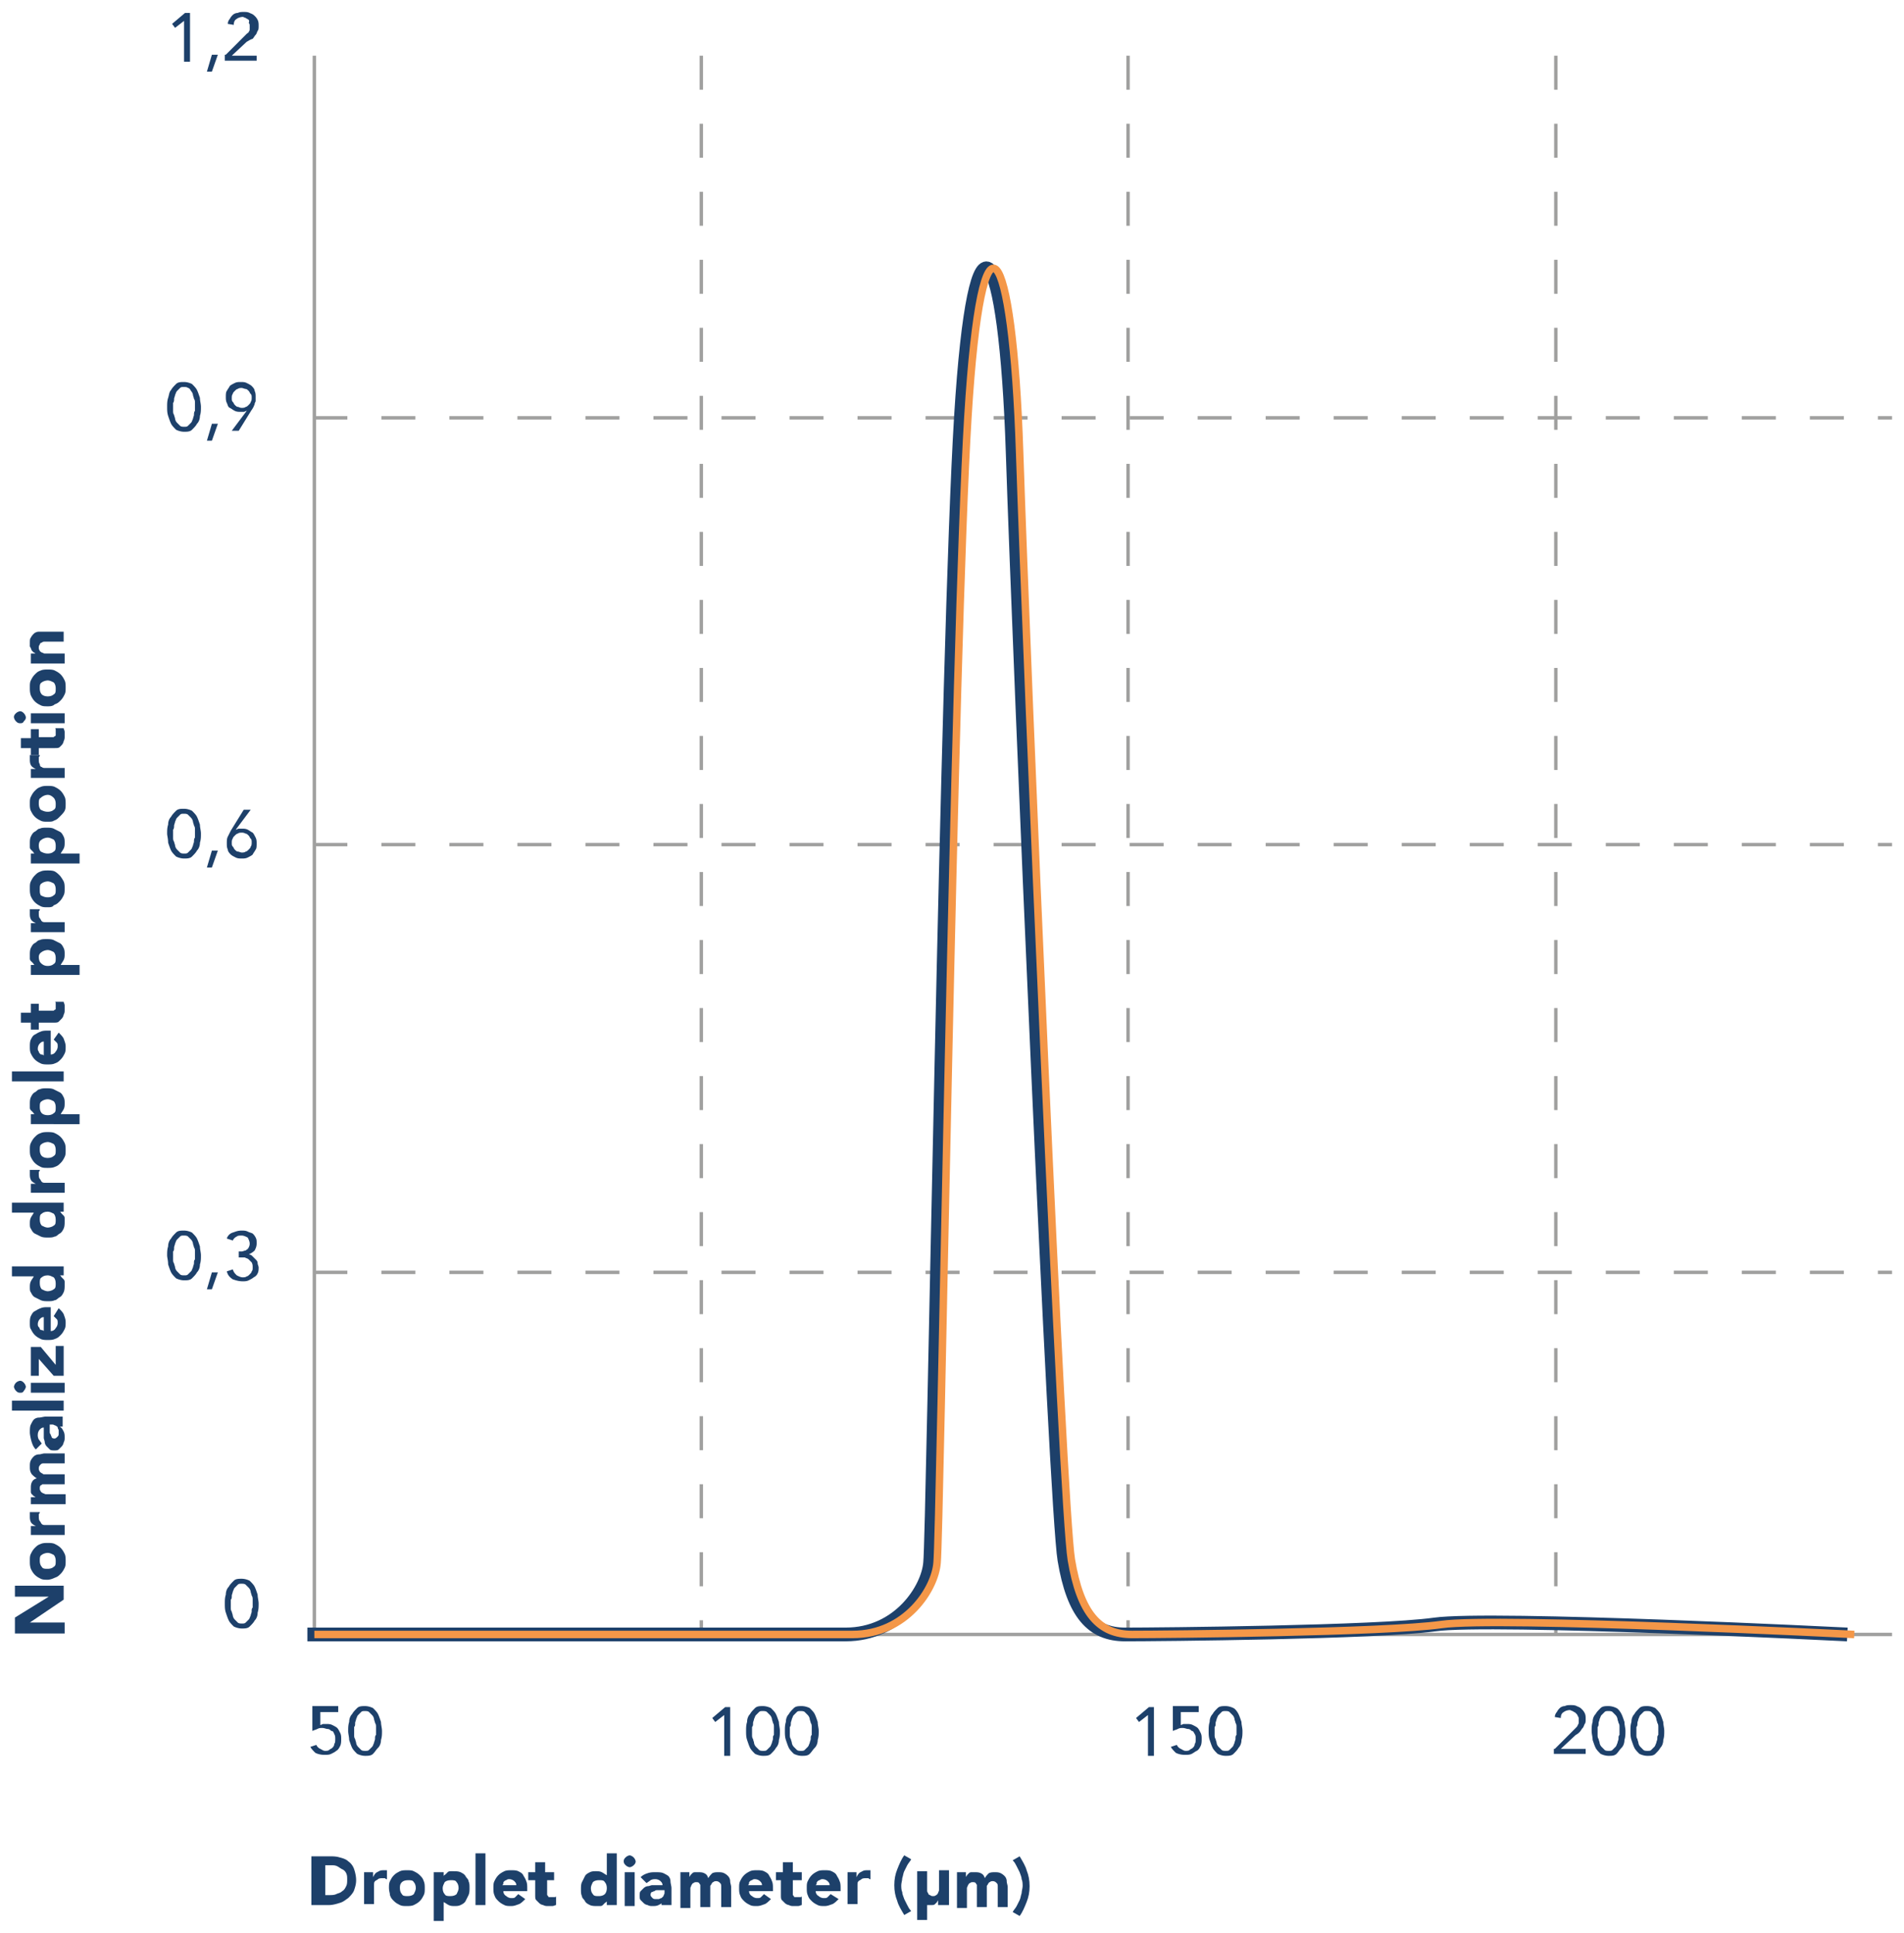 <svg xmlns="http://www.w3.org/2000/svg" xmlns:xlink="http://www.w3.org/1999/xlink" viewBox="0 0 191.4 194.3" xmlns:v="https://vecta.io/nano"><g fill="#1d406a"><use xlink:href="#B"/><path d="M34.2 172.1h-2v1.3c.1 0 .2-.1.3-.1h.3c.2 0 .4 0 .6.1s.4.2.5.3.2.3.3.5.1.4.1.6 0 .5-.1.7-.2.4-.4.5c-.1.1-.3.2-.5.3s-.4.1-.7.1c-.4 0-.7-.1-.9-.2-.2-.2-.4-.4-.5-.6l.6-.2a.78.78 0 0 0 .4.4c.2.1.3.2.5.2.1 0 .3 0 .4-.1s.2-.1.3-.2.2-.2.2-.4c.1-.1.1-.3.1-.5s0-.3-.1-.5-.1-.3-.3-.3c-.1-.1-.2-.2-.4-.2-.1 0-.3-.1-.5-.1s-.3 0-.5.1-.3.1-.5.2v-2.5H34v.6zm.8 1.9c0-.3 0-.6.1-.9 0-.3.1-.6.3-.8.1-.2.3-.4.5-.6s.5-.2.8-.2.6.1.8.2c.2.2.4.4.5.6s.2.5.3.8c0 .3.1.6.1.9s0 .6-.1.9c0 .3-.1.6-.3.8s-.3.4-.5.6-.5.2-.8.2-.6-.1-.8-.2c-.2-.2-.4-.4-.5-.6s-.2-.5-.3-.8c0-.3-.1-.6-.1-.9zm.6 0v.4c0 .1 0 .3.1.4 0 .1.1.3.1.4a.76.76 0 0 0 .2.4l.3.3c.1.1.3.1.4.1.2 0 .3 0 .4-.1l.3-.3c.1-.1.1-.2.2-.4 0-.1.1-.3.1-.4 0-.2 0-.3.1-.4v-.4-.4c0-.1 0-.3-.1-.4 0-.1-.1-.3-.1-.4a.76.76 0 0 0-.2-.4l-.3-.3c-.1-.1-.3-.1-.4-.1-.2 0-.3 0-.4.1l-.3.3c-.1.1-.1.2-.2.4 0 .1-.1.3-.1.4 0 .2 0 .3-.1.4v.4zm37.8 2.5h-.6v-4.1h0l-.9.7-.3-.4 1.3-1.1h.5v4.9z"/><use xlink:href="#B" x="52.4" y="12.8"/><path d="M78.9 174c0-.3 0-.6.1-.9 0-.3.1-.6.3-.8.1-.2.3-.4.5-.6s.5-.2.8-.2.6.1.8.2c.2.2.4.4.5.6s.2.5.3.8c0 .3.1.6.1.9s0 .6-.1.9c0 .3-.1.6-.3.8s-.3.4-.5.6-.5.2-.8.2-.6-.1-.8-.2c-.2-.2-.4-.4-.5-.6s-.2-.5-.3-.8-.1-.6-.1-.9zm.5 0v.4c0 .1 0 .3.1.4 0 .1.1.3.1.4a.76.76 0 0 0 .2.4l.3.3c.1.1.3.1.4.1.2 0 .3 0 .4-.1l.3-.3c.1-.1.1-.2.2-.4 0-.1.1-.3.1-.4 0-.2 0-.3.1-.4v-.4-.4c0-.1 0-.3-.1-.4 0-.1-.1-.3-.1-.4a.76.76 0 0 0-.2-.4l-.3-.3c-.1-.1-.3-.1-.4-.1-.2 0-.3 0-.4.1l-.3.3c-.1.1-.1.2-.2.4 0 .1-.1.3-.1.4 0 .2 0 .3-.1.4v.4zm36.6 2.5h-.6v-4.1h0l-.9.7-.3-.4 1.3-1.1h.5v4.9zm4.7-4.4h-2v1.3c.1 0 .2-.1.3-.1h.3c.2 0 .4 0 .6.1s.4.2.5.3.2.3.3.5.1.4.1.6 0 .5-.1.7-.2.4-.4.5-.3.2-.5.3-.4.1-.7.1c-.4 0-.7-.1-.9-.2-.2-.2-.4-.4-.5-.6l.6-.2a.78.78 0 0 0 .4.4c.2.1.3.2.5.2.1 0 .3 0 .4-.1s.2-.1.3-.2.2-.2.2-.4c.1-.1.1-.3.1-.5s0-.3-.1-.5c-.1-.1-.1-.3-.3-.3-.1-.1-.2-.2-.4-.2-.1 0-.3-.1-.5-.1s-.3 0-.5.1-.3.1-.5.2v-2.5h2.6v.6zm.8 1.9c0-.3 0-.6.1-.9 0-.3.1-.6.3-.8.1-.2.3-.4.5-.6s.5-.2.8-.2.6.1.8.2.4.4.5.6.2.5.3.8c0 .3.1.6.1.9s0 .6-.1.9c0 .3-.1.6-.3.8-.1.2-.3.4-.5.6s-.5.2-.8.2-.6-.1-.8-.2c-.2-.2-.4-.4-.5-.6s-.2-.5-.3-.8-.1-.6-.1-.9zm.6 0v.4c0 .1 0 .3.1.4 0 .1.1.3.1.4a.76.76 0 0 0 .2.4l.3.3c.1.1.3.1.4.1.2 0 .3 0 .4-.1l.3-.3c.1-.1.1-.2.2-.4 0-.1.1-.3.1-.4 0-.2 0-.3.1-.4v-.4-.4c0-.1 0-.3-.1-.4 0-.1-.1-.3-.1-.4a.76.76 0 0 0-.2-.4l-.3-.3c-.1-.1-.3-.1-.4-.1-.2 0-.3 0-.4.1l-.3.3c-.1.1-.1.2-.2.4 0 .1-.1.3-.1.4 0 .2 0 .3-.1.4v.4zm34.2 1.8l1.8-1.8.3-.3c.1-.1.2-.2.2-.3.1-.1.1-.2.1-.3v-.3c0-.1 0-.2-.1-.3 0-.1-.1-.2-.2-.3s-.2-.1-.3-.2c-.1 0-.2-.1-.3-.1-.2 0-.5.1-.6.2-.2.1-.3.3-.3.6l-.6-.1c0-.2.1-.4.2-.5a1.38 1.38 0 0 1 .3-.4c.1-.1.3-.2.5-.2.2-.1.4-.1.6-.1s.4 0 .6.1.3.1.5.3a1.38 1.38 0 0 1 .3.4c.1.2.1.4.1.6s0 .4-.1.5c-.1.2-.1.3-.2.4s-.2.3-.3.4-.2.2-.4.3l-1.5 1.4h0 2.5v.5h-3.2v-.5zm3.7-1.8c0-.3 0-.6.1-.9 0-.3.1-.6.3-.8.1-.2.3-.4.5-.6s.5-.2.8-.2.6.1.8.2.4.4.5.6.2.5.3.8c0 .3.1.6.1.9s0 .6-.1.9c0 .3-.1.6-.3.8s-.3.4-.5.6-.5.2-.8.2-.6-.1-.8-.2c-.2-.2-.4-.4-.5-.6s-.2-.5-.3-.8c0-.3-.1-.6-.1-.9zm.6 0v.4c0 .1 0 .3.1.4 0 .1.1.3.1.4a.76.76 0 0 0 .2.4l.3.3c.1.1.3.1.4.1.2 0 .3 0 .4-.1l.3-.3c.1-.1.1-.2.2-.4 0-.1.1-.3.1-.4 0-.2 0-.3.1-.4v-.4-.4c0-.1 0-.3-.1-.4 0-.1-.1-.3-.1-.4a.76.76 0 0 0-.2-.4l-.3-.3c-.1-.1-.3-.1-.4-.1-.2 0-.3 0-.4.1l-.3.3c-.1.1-.1.2-.2.4 0 .1-.1.3-.1.4 0 .2 0 .3-.1.4v.4z"/><use xlink:href="#B" x="141.3" y="12.8"/><path d="M16.8 126.2c0-.3 0-.6.1-.9 0-.3.1-.6.3-.8.1-.2.3-.4.5-.6s.5-.2.8-.2.6.1.8.2c.2.2.4.4.5.6s.2.5.3.8c0 .3.1.6.1.9s0 .6-.1.9c0 .3-.1.6-.3.8-.1.2-.3.4-.5.6s-.5.2-.8.2-.6-.1-.8-.2c-.2-.2-.4-.4-.5-.6s-.2-.5-.3-.8c0-.4-.1-.7-.1-.9zm.6 0v.4c0 .1 0 .3.1.4 0 .1.1.3.1.4a.76.76 0 0 0 .2.4l.3.3c.1.1.3.1.4.1.2 0 .3 0 .4-.1l.3-.3c.1-.1.1-.2.2-.4 0-.1.1-.3.1-.4 0-.2 0-.3.1-.4v-.4-.4c0-.1 0-.3-.1-.4 0-.1-.1-.3-.1-.4a.76.76 0 0 0-.2-.4l-.3-.3c-.1-.1-.3-.1-.4-.1-.2 0-.3 0-.4.1l-.3.3c-.1.1-.1.2-.2.4 0 .1-.1.3-.1.4 0 .2 0 .3-.1.4v.4zm3.9 3.4h-.5l.5-1.7h.6l-.6 1.7zm2.4-3.8h.2.4c.1 0 .3-.1.4-.1.1-.1.2-.1.3-.3s.1-.3.1-.4c0-.2-.1-.4-.2-.6-.2-.1-.4-.2-.6-.2s-.4 0-.5.1a.78.78 0 0 0-.4.4l-.6-.2a.9.9 0 0 1 .6-.6c.3-.1.5-.2.9-.2.2 0 .4 0 .6.1s.3.1.5.2a1.38 1.38 0 0 1 .3.4c.1.2.1.3.1.6s-.1.5-.2.7c-.2.2-.4.3-.6.4h0c.2 0 .3.1.4.2l.3.3c.1.1.2.2.2.4 0 .1.1.3.1.4 0 .2 0 .4-.1.6a.78.78 0 0 1-.4.4c-.1.1-.3.2-.5.3s-.4.1-.6.1c-.4 0-.7-.1-1-.2-.3-.2-.5-.4-.6-.8l.6-.2c.1.3.2.4.4.6.2.1.4.2.6.2.1 0 .3 0 .4-.1.1 0 .2-.1.3-.2s.2-.2.2-.3c.1-.1.1-.2.1-.4s0-.3-.1-.5l-.3-.3c-.1-.1-.2-.1-.4-.2h-.4-.2v-.6zm-6.9-42c0-.3 0-.6.1-.9 0-.3.1-.6.3-.8.1-.2.3-.4.5-.6s.5-.2.8-.2.6.1.8.2c.2.2.4.4.5.6s.2.5.3.8c0 .3.1.6.1.9s0 .6-.1.9c0 .3-.1.6-.3.8-.1.2-.3.4-.5.6s-.5.2-.8.2-.6-.1-.8-.2c-.2-.2-.4-.4-.5-.6s-.2-.5-.3-.8c0-.4-.1-.7-.1-.9zm.6 0v.4c0 .1 0 .3.1.4 0 .1.1.3.1.4a.76.76 0 0 0 .2.4l.3.3c.1.1.3.1.4.1.2 0 .3 0 .4-.1l.3-.3c.1-.1.1-.2.2-.4 0-.1.1-.3.1-.4s0-.3.1-.4v-.4-.4c0-.1 0-.3-.1-.4 0-.1-.1-.3-.1-.4a.76.76 0 0 0-.2-.4l-.3-.3c-.1-.1-.3-.1-.4-.1-.2 0-.3 0-.4.1l-.3.3c-.1.1-.1.2-.2.4 0 .1-.1.3-.1.4s0 .3-.1.4v.4zm3.9 3.4h-.5l.5-1.7h.6l-.6 1.7zm2.4-3.8h0c.1 0 .2-.1.3-.1h.3c.2 0 .4 0 .6.1s.3.2.5.3c.1.1.2.3.3.5s.1.4.1.6 0 .5-.1.6c-.1.2-.2.3-.3.5-.1.1-.3.2-.5.3s-.4.1-.6.1-.4 0-.6-.1-.4-.2-.5-.3-.3-.3-.3-.5c-.1-.2-.1-.4-.1-.6 0-.3 0-.5.1-.7l.3-.6 1.3-2.1h.7l-1.5 2zm.6.3c-.1 0-.3 0-.4.1-.1 0-.2.1-.3.2s-.2.2-.2.3c-.1.1-.1.3-.1.4 0 .2 0 .3.1.4s.1.2.2.3.2.2.3.2.3.1.4.1.3 0 .4-.1c.1 0 .2-.1.3-.2s.2-.2.2-.3c.1-.1.1-.3.1-.4 0-.2 0-.3-.1-.4s-.1-.2-.2-.3-.2-.2-.3-.2c-.2-.1-.3-.1-.4-.1zm-7.5-42.8c0-.3 0-.6.1-.9s.1-.6.3-.8c.1-.2.3-.4.5-.6s.5-.2.8-.2.6.1.8.2c.2.2.4.4.5.6s.2.5.3.8c0 .3.1.6.1.9s0 .6-.1.9c0 .3-.1.6-.3.8-.1.2-.3.4-.5.6s-.5.2-.8.2-.6-.1-.8-.2c-.2-.2-.4-.4-.5-.6s-.2-.5-.3-.8-.1-.6-.1-.9zm.6 0v.4c0 .1 0 .3.1.4 0 .1.1.3.1.4a.76.76 0 0 0 .2.4l.3.3c.1.1.3.1.4.1.2 0 .3 0 .4-.1l.3-.3c.1-.1.1-.2.2-.4 0-.1.1-.3.1-.4s0-.3.1-.4v-.4-.4c0-.1 0-.3-.1-.4 0-.1-.1-.3-.1-.4a.76.76 0 0 0-.2-.4c-.1-.2-.2-.3-.3-.3-.1-.1-.3-.1-.4-.1-.2 0-.3 0-.4.1l-.3.3c-.1.1-.1.2-.2.4 0 .1-.1.3-.1.4s0 .3-.1.4v.4zm3.9 3.4h-.5l.5-1.7h.6l-.6 1.7zm3.5-3h0c-.1 0-.2.1-.3.1h-.3c-.2 0-.4 0-.6-.1s-.3-.2-.5-.3-.2-.3-.3-.5-.1-.4-.1-.6 0-.5.1-.6c.1-.2.2-.3.3-.5.1-.1.3-.2.5-.3s.4-.1.6-.1.4 0 .6.1.4.2.5.3.3.3.3.5c.1.2.1.4.1.6v.4c0 .1-.1.2-.1.3s-.1.2-.1.3c-.1.1-.1.2-.2.3L24 43.3h-.7l1.5-2zm-.5-.3c.1 0 .3 0 .4-.1.1 0 .2-.1.3-.2s.2-.2.2-.3c.1-.1.1-.3.1-.4 0-.2 0-.3-.1-.4s-.1-.2-.2-.3-.2-.2-.3-.2-.3-.1-.4-.1-.3 0-.4.1c-.1 0-.2.1-.3.2s-.2.2-.2.3c-.1.1-.1.3-.1.4 0 .2 0 .3.1.4s.1.2.2.3.2.2.3.2.2.1.4.1zM19.1 6.2h-.6V2.1h0l-.9.7-.3-.4 1.3-1.1h.5v4.9zm2.2 1h-.5l.5-1.7h.6l-.6 1.7zm1.4-1.7l1.8-1.8.3-.3c.1-.1.2-.1.2-.2.1-.1.1-.2.1-.3v-.3c0-.1 0-.2-.1-.3.1-.2 0-.3 0-.3-.1-.1-.2-.1-.3-.2-.1 0-.2-.1-.3-.1-.2 0-.5.1-.6.2-.2.1-.3.3-.3.6l-.6-.1c0-.2.1-.4.2-.5a1.38 1.38 0 0 1 .3-.4c.1-.1.3-.2.5-.2.2-.1.4-.1.6-.1s.4 0 .6.1.3.1.5.3a1.38 1.38 0 0 1 .3.4c.1.2.1.4.1.6s0 .4-.1.5c-.1.2-.1.3-.2.4s-.2.3-.3.4c-.3.1-.4.2-.6.3l-1.5 1.4h0 2.5v.5h-3.2v-.6zM1.5 164.1v-1.5l3.4-2.1h0-3.4v-1.1h4.9v1.4L3 163.1h0 3.5v1.1h-5zm3.3-5.3c-.3 0-.5 0-.7-.1s-.4-.2-.6-.4-.3-.4-.4-.6c-.1-.3-.1-.5-.1-.8s0-.5.1-.7.2-.4.4-.6.3-.3.6-.4c.2-.1.5-.1.7-.1s.5 0 .7.1.4.2.6.4.3.4.4.6.1.5.1.7c0 .3 0 .5-.1.7s-.2.4-.4.6-.3.3-.6.4c-.2.1-.5.2-.7.2zm0-1.1c.3 0 .5-.1.6-.2.2-.1.2-.3.2-.6s-.1-.5-.2-.6c-.2-.1-.4-.2-.6-.2s-.5.1-.6.2c-.2.1-.2.3-.2.6s.1.5.2.6c.1.2.3.2.6.2z"/><use xlink:href="#C"/><path d="M3.1 151.5v-1h.5 0c-.1 0-.1-.1-.2-.1l-.2-.2c-.1-.1-.1-.2-.1-.3v-.3c0-.2 0-.4.1-.6s.2-.3.5-.4c-.2-.1-.4-.3-.5-.4-.2-.3-.2-.5-.2-.8 0-.2 0-.4.1-.6a1.38 1.38 0 0 1 .3-.4c.1-.1.3-.2.5-.2s.4-.1.6-.1h2v1h-2c-.2 0-.3 0-.4.1s-.2.2-.2.4c0 .1 0 .2.1.3 0 .1.1.1.2.2.1 0 .1.1.2.1h.3 1.8v1H4.7h-.2-.2c-.1 0-.1.1-.2.1-.1.1-.1.2-.1.3s0 .2.1.3c0 .1.1.1.2.2.1 0 .2.1.3.1h.3 1.7v1H3.1zm2.9-8.1h0c.2.1.3.3.4.5s.1.4.1.6 0 .3-.1.5a.76.76 0 0 1-.2.4l-.3.3c-.1.1-.3.1-.4.1-.2 0-.4 0-.5-.1l-.3-.3a.76.76 0 0 1-.2-.4c0-.2-.1-.3-.1-.5v-.5-.5c-.2 0-.3.1-.4.2s-.2.3-.2.5a.9.9 0 0 0 .1.5c.1.1.2.3.3.4l-.6.6c-.2-.2-.3-.4-.4-.7s-.2-.8-.2-1c0-.3 0-.6.1-.8s.2-.4.3-.5.3-.2.5-.2.5-.1.7-.1h1.7v1H6zm-1 .2v.3c0 .1 0 .2.1.3 0 .1.1.2.1.3.1.1.2.1.3.1s.2-.1.3-.2.1-.2.1-.3v-.3c0-.1-.1-.2-.1-.3s-.1-.1-.2-.2c-.1 0-.2-.1-.3-.1H5v.4zm-3.8-1.8v-1h5.2v1H1.2zM2 140c-.2 0-.3-.1-.4-.2a.76.76 0 0 1-.2-.4.76.76 0 0 1 .2-.4.76.76 0 0 1 .4-.2c.2 0 .3.1.4.2a.76.76 0 0 1 .2.4.76.76 0 0 1-.2.4c-.1.2-.2.2-.4.2zm1.1 0v-1h3.4v1H3.1zm2.3-1.7l-1.5-1.7v1.7h-.8v-2.9h1l1.5 1.8v-1.9h.8v3h-1zm.5-6.8c.2.2.4.4.5.6.1.3.2.5.2.8s0 .5-.1.7-.2.4-.4.6-.3.3-.6.4c-.2.1-.5.1-.7.1s-.5 0-.7-.1-.4-.2-.6-.4-.3-.4-.4-.6c-.1-.1-.1-.4-.1-.6s0-.5.1-.7.2-.4.4-.5.3-.2.6-.3c.2-.1.5-.1.7-.1h.3v2.4a.55.55 0 0 0 .5-.3c.1-.1.2-.3.2-.5s0-.3-.1-.4l-.3-.3.5-.8zm-1.5.9c-.2 0-.3.1-.4.2s-.2.3-.2.5c0 .1 0 .2.1.3s.1.2.1.2c.1.1.1.1.2.1s.2.1.2.1v-1.4z"/><use xlink:href="#D"/><use xlink:href="#D" y="-6.4"/><use xlink:href="#C" y="-34.4"/><path d="M4.8 117.4c-.3 0-.5 0-.7-.1s-.4-.2-.6-.4-.3-.4-.4-.6-.1-.5-.1-.7c0-.3 0-.5.1-.7s.2-.4.4-.6.3-.3.6-.4c.2-.1.5-.1.7-.1s.5 0 .7.1.4.2.6.4.3.4.4.6.1.5.1.7c0 .3 0 .5-.1.7s-.2.4-.4.6-.3.3-.6.4c-.2.1-.5.1-.7.1zm0-1c.3 0 .5-.1.6-.2.2-.1.2-.3.2-.6s-.1-.5-.2-.6c-.2-.1-.4-.2-.6-.2s-.5.1-.6.2c-.2.1-.2.3-.2.6s.1.5.2.6.3.2.6.2zM3.1 113v-1h.4 0c-.1 0-.1-.1-.2-.2l-.2-.2c-.1-.1-.1-.2-.1-.3v-.3c0-.2 0-.5.1-.7s.2-.4.4-.5.3-.3.5-.3c.2-.1.4-.1.7-.1.2 0 .5 0 .7.1l.6.3c.2.1.3.3.4.5s.1.4.1.6 0 .4-.1.6-.2.3-.3.5h0H8v1H3.1zm1.7-.9c.3 0 .5-.1.6-.2.2-.1.2-.3.2-.6s-.1-.5-.2-.6c-.2-.1-.4-.2-.6-.2s-.5.1-.6.2c-.2.1-.2.3-.2.6s.1.5.2.6.3.2.6.2zm-3.6-3.4v-1h5.2v1H1.2zm4.7-4.9c.2.2.4.4.5.6.1.3.2.5.2.8s0 .5-.1.7-.2.4-.4.6-.3.3-.6.4c-.2.1-.5.1-.7.1s-.5 0-.7-.1-.4-.2-.6-.4-.3-.4-.4-.6-.1-.5-.1-.7 0-.5.1-.7.2-.4.4-.5.3-.2.6-.3c.2-.1.5-.1.7-.1h.3v2.4a.55.55 0 0 0 .5-.3c.1-.1.2-.3.2-.5s0-.3-.1-.4l-.3-.3.5-.7zm-1.5.9c-.2 0-.3.1-.4.2s-.2.3-.2.5c0 .1 0 .2.1.3 0 .1.1.2.1.2.1.1.1.1.2.1s.2.1.2.1v-1.4z"/><path d="M3.9 100.7v.9H5h.3c.1 0 .1 0 .2-.1.1 0 .1-.1.1-.1v-.3-.2c0-.1 0-.2-.1-.2h.9c0 .1.1.2.1.4v.4c0 .2 0 .3-.1.5a.76.76 0 0 1-.2.4l-.3.3c-.1.1-.3.1-.5.1H3.9v.7h-.8v-.7h-1v-1h1v-.9h.8zM3.1 98v-1h.4 0c-.1 0-.1-.1-.2-.2l-.2-.2c-.1-.1-.1-.2-.1-.3V96c0-.2 0-.5.1-.7s.2-.4.4-.5.3-.3.5-.3c.2-.1.4-.1.7-.1.2 0 .5 0 .7.1l.6.3c.2.1.3.3.4.5s.1.4.1.6 0 .4-.1.6-.2.3-.3.5h0H8v1H3.1zm1.7-.9c.3 0 .5-.1.6-.2.2-.1.2-.3.2-.6s-.1-.5-.2-.6c-.2-.1-.4-.2-.6-.2s-.5.1-.6.2a.55.55 0 0 0-.3.5c0 .3.1.5.2.6.2.2.4.3.7.3zm-1.7-3.3v-1h.5 0c-.2-.1-.4-.2-.5-.4S3 92 3 91.8v-.2-.2h1c0 .1 0 .1-.1.2v.2c0 .2 0 .4.1.5s.1.2.2.3.2.1.4.1h.5 1.4v1H3.1zm1.7-2.6c-.3 0-.5 0-.7-.1s-.4-.2-.6-.4-.3-.4-.4-.6c-.1-.3-.1-.5-.1-.8s0-.5.1-.7.2-.4.4-.6.3-.3.6-.4c.2-.1.5-.1.7-.1s.5 0 .7.1.4.3.5.4.3.4.4.6.1.5.1.7c0 .3 0 .5-.1.7s-.2.4-.4.6-.3.3-.6.4c-.1.2-.4.2-.6.2zm0-1c.3 0 .5-.1.6-.2.2-.1.2-.3.2-.6s-.1-.5-.2-.6c-.2-.1-.4-.2-.6-.2s-.5.1-.6.2c-.2.1-.2.3-.2.6s0 .4.1.6c.2.1.4.2.7.2zm-1.7-3.4v-1h.4 0c-.1 0-.1-.1-.2-.2l-.2-.2c-.1-.1-.1-.2-.1-.3v-.3c0-.2 0-.5.1-.7s.2-.4.4-.5.3-.3.5-.3c.2-.1.4-.1.7-.1.2 0 .5 0 .7.1l.6.3c.2.1.3.3.4.5s.1.4.1.6 0 .4-.1.6-.2.3-.3.5h0H8v1H3.1zm1.7-1c.3 0 .5-.1.6-.2.2-.1.2-.3.2-.6s-.1-.5-.2-.6c-.2-.1-.4-.2-.6-.2s-.5.1-.6.2c-.2.1-.3.3-.3.6s.1.5.2.6c.2.1.4.2.7.2zm0-3.2c-.3 0-.5 0-.7-.1s-.4-.2-.6-.4-.3-.4-.4-.6-.1-.5-.1-.7c0-.3 0-.5.1-.7s.2-.4.4-.6.3-.3.6-.4c.2-.1.5-.1.7-.1s.5 0 .7.1.4.2.6.4.3.4.4.6.1.5.1.7c0 .3 0 .5-.1.7s-.3.4-.5.6-.3.3-.6.4c-.1.1-.4.1-.6.1zm0-1c.3 0 .5-.1.6-.2.2-.1.2-.3.2-.6s-.1-.5-.2-.6c-.2-.2-.4-.3-.6-.3a1.08 1.08 0 0 0-.7.3c-.2.1-.2.3-.2.6s.1.5.2.6c.2.1.4.2.7.2zm-1.7-3.3v-1h.5 0c-.2-.1-.4-.2-.5-.4s-.1-.4-.1-.6v-.2-.2h1c0 .1 0 .1-.1.2v.2c0 .2 0 .4.1.5 0 .2.1.3.2.3.1.1.2.1.4.1h.5 1.4v1H3.1z"/><path d="M3.9 73.2v.9H5h.3c.1 0 .1 0 .2-.1.1 0 .1-.1.1-.1v-.3-.2c0-.1 0-.2-.1-.2h.9c0 .1.1.2.1.4v.4c0 .2 0 .3-.1.5a.76.76 0 0 1-.2.4l-.2.2c-.1.1-.3.1-.5.1H3.9v.7h-.8v-.7h-1v-1h1v-.9h.8zM2 72.7c-.2 0-.3-.1-.4-.2a.76.76 0 0 1-.2-.4c0-.2.1-.3.2-.4a.76.76 0 0 1 .4-.2c.2 0 .3.1.4.2a.76.76 0 0 1 .2.4c0 .2-.1.3-.2.4-.1.2-.2.2-.4.2zm1.1 0v-1h3.4v1H3.1zM4.8 71c-.3 0-.5 0-.7-.1s-.4-.2-.6-.4-.3-.4-.4-.6c-.1-.3-.1-.5-.1-.8s0-.5.1-.7.2-.4.4-.6.3-.3.6-.4c.2-.1.5-.1.7-.1s.5 0 .7.1.4.2.6.4.3.4.4.6.1.5.1.7c0 .3 0 .5-.1.7s-.2.4-.4.6-.3.3-.6.4c-.2.2-.5.2-.7.2zm0-1c.3 0 .5-.1.6-.2.2-.1.2-.3.2-.6s-.1-.5-.2-.6c-.2-.1-.4-.2-.6-.2s-.5.1-.6.2c-.2.1-.2.3-.2.6s.1.5.2.6.3.2.6.2zm-1.7-3.3v-1h.5 0c-.1 0-.1-.1-.2-.1l-.2-.2c-.1-.2-.1-.3-.2-.4v-.3c0-.3 0-.5.1-.6.1-.2.2-.3.3-.4s.3-.2.5-.2h.6 1.9v1H4.8h-.3c-.1 0-.2 0-.3.1-.1 0-.2.1-.2.2-.1.1-.1.2-.1.3s0 .2.1.3c0 .1.1.1.2.2.1 0 .2.1.3.1h.3 1.7v1H3.1zm28.3 119.9H33c.4 0 .8 0 1.1.1.4.1.7.2.9.4.3.2.5.5.6.8s.2.7.2 1.1-.1.7-.2 1-.4.6-.6.8c-.3.2-.5.4-.9.5-.3.1-.7.2-1 .2h-1.8v-4.9zm1.1 3.9h.6c.2 0 .5 0 .7-.1s.4-.1.6-.3c.2-.1.3-.3.4-.5s.1-.4.1-.7c0-.2 0-.4-.1-.6a.78.78 0 0 0-.4-.4c-.2-.1-.3-.2-.5-.3s-.4-.1-.6-.1h-.6v3z"/><use xlink:href="#E"/><path d="M39.1 189.8c0-.3 0-.5.1-.7s.2-.4.4-.6.4-.3.6-.4.5-.1.7-.1c.3 0 .5 0 .7.1s.4.2.6.4.3.3.4.6c.1.2.1.5.1.7 0 .3 0 .5-.1.7s-.2.4-.4.6-.4.3-.6.4-.5.1-.7.1c-.3 0-.5 0-.7-.1s-.4-.2-.6-.4-.3-.3-.4-.6c0-.2-.1-.4-.1-.7zm1.1 0c0 .3.1.5.2.6.1.2.3.2.6.2s.5-.1.6-.2c.1-.2.2-.4.2-.6 0-.3-.1-.5-.2-.6-.1-.2-.3-.2-.6-.2s-.5.1-.6.2c-.2.2-.2.4-.2.6zm3.4-1.6h1v.4h0c0-.1.1-.1.2-.2l.2-.2c.1-.1.2-.1.3-.1h.3c.2 0 .5 0 .7.1s.4.2.5.4.3.3.3.5c.1.2.1.4.1.7 0 .2 0 .5-.1.7l-.3.6c-.1.2-.3.3-.5.4s-.4.1-.6.1-.4 0-.6-.1-.3-.2-.5-.3h0v1.9h-1v-4.9zm.9 1.6c0 .3.1.5.2.6.1.2.3.2.6.2s.5-.1.6-.2c.1-.2.2-.4.2-.6 0-.3-.1-.5-.2-.6-.1-.2-.3-.2-.6-.2s-.5.1-.6.2c-.1.2-.2.4-.2.6zm3.3-3.5h1v5.2h-1v-5.2z"/><use xlink:href="#F"/><path d="M55.9 189H55v1.1.3c0 .1 0 .1.1.2 0 .1.1.1.1.1h.3.2c.1 0 .2 0 .2-.1v.9c-.1 0-.2.1-.4.1h-.4c-.2 0-.3 0-.5-.1a.76.76 0 0 1-.4-.2l-.3-.3c-.1-.1-.1-.3-.1-.5V189h-.7v-.8h.7v-1h1v1h.9v.8zm6.1 2.5h-1v-.4h0c0 .1-.1.1-.2.2l-.2.2c-.1.1-.2.1-.3.1H60c-.2 0-.5 0-.7-.1s-.4-.2-.5-.4-.3-.3-.3-.5c-.1-.2-.1-.4-.1-.7 0-.2 0-.5.1-.7l.3-.6c.1-.2.3-.3.5-.4s.4-.1.6-.1.4 0 .6.1.3.2.5.3h0v-2.2h1v5.2zm-1-1.7c0-.3-.1-.5-.2-.6-.1-.2-.3-.2-.6-.2s-.5.1-.6.2c-.1.2-.2.4-.2.6 0 .3.1.5.2.6.1.2.3.2.6.2s.5-.1.6-.2.2-.3.2-.6zm1.7-2.7c0-.2.1-.3.2-.4a.76.76 0 0 1 .4-.2.76.76 0 0 1 .6.6c0 .2-.1.3-.2.4a.76.76 0 0 1-.4.2.76.76 0 0 1-.4-.2c-.1-.1-.2-.2-.2-.4zm.1 1.1h1v3.4h-1v-3.4zm3.9 2.9h0c-.1.2-.3.3-.5.4s-.4.1-.6.1-.3 0-.5-.1a.76.76 0 0 1-.4-.2l-.3-.3c-.1-.1-.1-.3-.1-.4 0-.2 0-.4.1-.5l.3-.3a.76.76 0 0 1 .4-.2c.2 0 .3-.1.5-.1h.5.5c0-.2-.1-.3-.2-.4s-.3-.2-.5-.2-.3 0-.5.1c-.1.1-.3.2-.4.3l-.6-.6c.2-.2.4-.3.7-.4s.5-.1.8-.1.6 0 .8.1.4.2.5.3.2.3.2.5.1.5.1.7v1.7h-1v-.4zm-.3-1.1h-.3c-.1 0-.2 0-.3.1-.1 0-.2.1-.3.1-.1.1-.1.2-.1.3s.1.2.2.3.2.1.3.1h.3c.1 0 .2-.1.3-.1l.2-.2c0-.1.1-.2.1-.3v-.3h-.4z"/><use xlink:href="#G"/><use xlink:href="#F" x="24.7"/><path d="M80.6 189h-.9v1.1.3c0 .1 0 .1.1.2 0 .1.1.1.1.1h.3.2c.1 0 .2 0 .2-.1v.9c-.1 0-.2.1-.4.1h-.4c-.2 0-.3 0-.5-.1a.76.76 0 0 1-.4-.2l-.3-.3c-.1-.1-.1-.3-.1-.5V189H78v-.8h.7v-1h1v1h.9v.8zm3.7 1.9c-.2.2-.4.4-.6.5-.3.1-.5.2-.8.2s-.5 0-.7-.1-.4-.2-.6-.4-.3-.3-.4-.6c-.1-.2-.1-.5-.1-.7 0-.3 0-.5.1-.7s.2-.4.4-.6.4-.3.6-.4.5-.1.7-.1.5 0 .7.1.4.2.5.4.2.3.3.6c.1.2.1.5.1.7v.3H82a.55.55 0 0 0 .3.5c.1.1.3.2.5.2s.3 0 .4-.1l.3-.3.8.5zm-.9-1.4c0-.2-.1-.3-.2-.4s-.3-.2-.5-.2c-.1 0-.2 0-.3.1-.1 0-.2.1-.2.1-.1.1-.1.1-.1.2s-.1.2-.1.2h1.4z"/><use xlink:href="#E" x="48.6"/><path d="M91.6 186.9c-.1.2-.3.4-.4.6l-.3.6c-.1.2-.1.4-.2.7 0 .2-.1.5-.1.7s0 .5.1.7c0 .2.1.4.2.7l.3.6c.1.2.2.4.4.6l-.7.4h0c-.3-.5-.6-1-.7-1.4-.2-.5-.3-1-.3-1.6s.1-1.1.3-1.6.4-1 .7-1.4h0l.7.4zm3.7 4.6h-1v-.5h0c0 .1-.1.1-.1.2l-.2.2c-.1.1-.2.1-.3.1h-.3-.2v1.5h-1v-4.9h1v1.6.3c0 .1 0 .2.1.3 0 .1.1.2.2.2.1.1.2.1.3.1s.2 0 .3-.1c.1 0 .1-.1.2-.2 0-.1.1-.2.1-.3v-.3-1.7h1v3.5z"/><use xlink:href="#G" x="27.8"/><path d="M101.8 192.2c.1-.2.3-.4.4-.6l.3-.6c.1-.2.1-.4.2-.7 0-.2.1-.5.1-.7s0-.5-.1-.7c0-.2-.1-.4-.2-.7l-.3-.6c-.1-.2-.2-.4-.4-.6l.7-.4h0c.3.5.6 1 .7 1.4.2.5.3 1 .3 1.6s-.1 1.1-.3 1.6-.4 1-.7 1.4h0l-.7-.4z"/></g><g fill="none"><g stroke="#a0a09f" stroke-width=".345" stroke-miterlimit="10"><g stroke-dasharray="3.419,3.419"><path d="M31.5 42h158.7M31.5 84.9h158.7m-158.7 43h158.7"/><path d="M156.4 5.6v158.7m-43-158.7v158.7M70.5 5.6v158.7"/></g><path d="M31.6 5.6v158.7h158.6"/></g><path d="M185.7 164.3s-35.8-1.8-41.5-1-27.8 1-31.1 1-5.2-2.1-6.1-7.5-4.5-89.9-5.2-111.3-3.8-26.4-5.2-3.6c-1.4 22.7-2.8 112.6-3.1 115.2-.2 2.6-3.1 7.2-8.5 7.2H30.9" stroke="#1d406a" stroke-width="1.38" stroke-miterlimit="10"/><path d="M186.4 164.3s-35.8-1.8-41.5-1-27.8 1-31.1 1-5.2-2.1-6.1-7.5-4.5-89.9-5.2-111.3-3.8-26.4-5.2-3.6c-1.4 22.7-2.8 112.6-3.1 115.2-.2 2.6-3.1 7.2-8.5 7.2H31.6" stroke="#f49748" stroke-width=".753" stroke-miterlimit="10"/></g><defs ><path id="B" d="M22.6 161.2c0-.3 0-.6.1-.9 0-.3.1-.6.3-.8.1-.2.3-.4.5-.6s.5-.2.8-.2.6.1.8.2c.2.2.4.4.5.6s.2.5.3.8c0 .3.1.6.1.9s0 .6-.1.9c0 .3-.1.6-.3.8-.1.2-.3.4-.5.6s-.5.2-.8.2-.6-.1-.8-.2c-.2-.2-.4-.4-.5-.6s-.2-.5-.3-.8-.1-.6-.1-.9zm.6 0v.4c0 .1 0 .3.1.4 0 .1.1.3.1.4a.76.76 0 0 0 .2.4l.3.3c.1.1.3.1.4.1.2 0 .3 0 .4-.1l.3-.3c.1-.1.1-.2.2-.4 0-.1.1-.3.1-.4 0-.2 0-.3.1-.4v-.4-.4c0-.1 0-.3-.1-.4 0-.1-.1-.3-.1-.4a.76.76 0 0 0-.2-.4l-.3-.3c-.1-.1-.3-.1-.4-.1-.2 0-.3 0-.4.1l-.3.3c-.1.1-.1.2-.2.4 0 .1-.1.3-.1.4 0 .2 0 .3-.1.4v.4z"/><path id="C" d="M3.1 154.4v-1h.5 0c-.2-.1-.4-.2-.5-.4s-.1-.4-.1-.6v-.2-.2h1c0 .1 0 .1-.1.2v.2c0 .2 0 .4.1.5s.1.2.2.3.2.1.4.1h.5 1.4v1H3.1z"/><path id="D" d="M6.4 127.2v1H6h0c.1 0 .1.1.2.2l.2.2c.1.1.1.2.1.3v.3c0 .2 0 .5-.1.7s-.2.4-.4.5-.3.3-.5.3c-.2.1-.4.1-.7.1-.2 0-.5 0-.7-.1l-.6-.3c-.2-.1-.3-.3-.4-.5-.1-.1-.1-.3-.1-.5s0-.4.1-.6.2-.3.3-.5h0-2.2v-1h5.2zm-1.6 1c-.3 0-.5.1-.6.2-.2.1-.2.3-.2.6s.1.5.2.6c.2.1.4.2.6.2s.5-.1.6-.2c.2-.1.2-.3.2-.6s-.1-.5-.2-.6c-.2-.1-.4-.2-.6-.2z"/><path id="E" d="M36.5 188.2h1v.5h0c.1-.2.2-.4.4-.5s.3-.2.6-.2h.2.2v.9c-.1 0-.1 0-.2-.1h-.2c-.2 0-.4 0-.5.1s-.2.1-.3.2-.1.2-.1.4v.5 1.4h-1v-3.2z"/><path id="F" d="M52.8 190.9c-.2.2-.4.4-.6.5-.3.1-.5.2-.8.2s-.5 0-.7-.1-.4-.2-.6-.4-.3-.3-.4-.6c-.1-.2-.1-.5-.1-.7 0-.3 0-.5.1-.7s.2-.4.4-.6.4-.3.6-.4.5-.1.7-.1.5 0 .7.1.4.2.5.4.2.3.3.6c.1.2.1.5.1.7v.3h-2.4a.55.55 0 0 0 .3.5c.1.1.3.2.5.2s.3 0 .4-.1l.3-.3.7.5zm-.9-1.4c0-.2-.1-.3-.2-.4s-.3-.2-.5-.2c-.1 0-.2 0-.3.1-.1 0-.2.1-.2.1-.1.1-.1.1-.1.2s-.1.2-.1.2h1.4z"/><path id="G" d="M68.3 188.2h1v.5h0c0-.1.1-.1.1-.2l.2-.2c.1-.1.2-.1.3-.1h.3c.2 0 .4 0 .6.1s.3.2.4.5c.1-.2.3-.4.4-.5.2-.1.4-.1.6-.1s.4 0 .6.1a1.38 1.38 0 0 1 .4.3c.1.1.2.3.2.5s.1.4.1.6v2h-1v-2c0-.2 0-.3-.1-.4s-.2-.2-.4-.2c-.1 0-.2 0-.3.1-.1 0-.1.1-.2.2 0 .1-.1.1-.1.2v.3 1.8h-1v-1.8-.2-.2c0-.1-.1-.1-.1-.2-.1-.1-.2-.1-.3-.1s-.2 0-.3.1c-.1 0-.1.1-.2.2 0 .1-.1.2-.1.3v.3 1.7h-1v-3.6z"/></defs></svg>